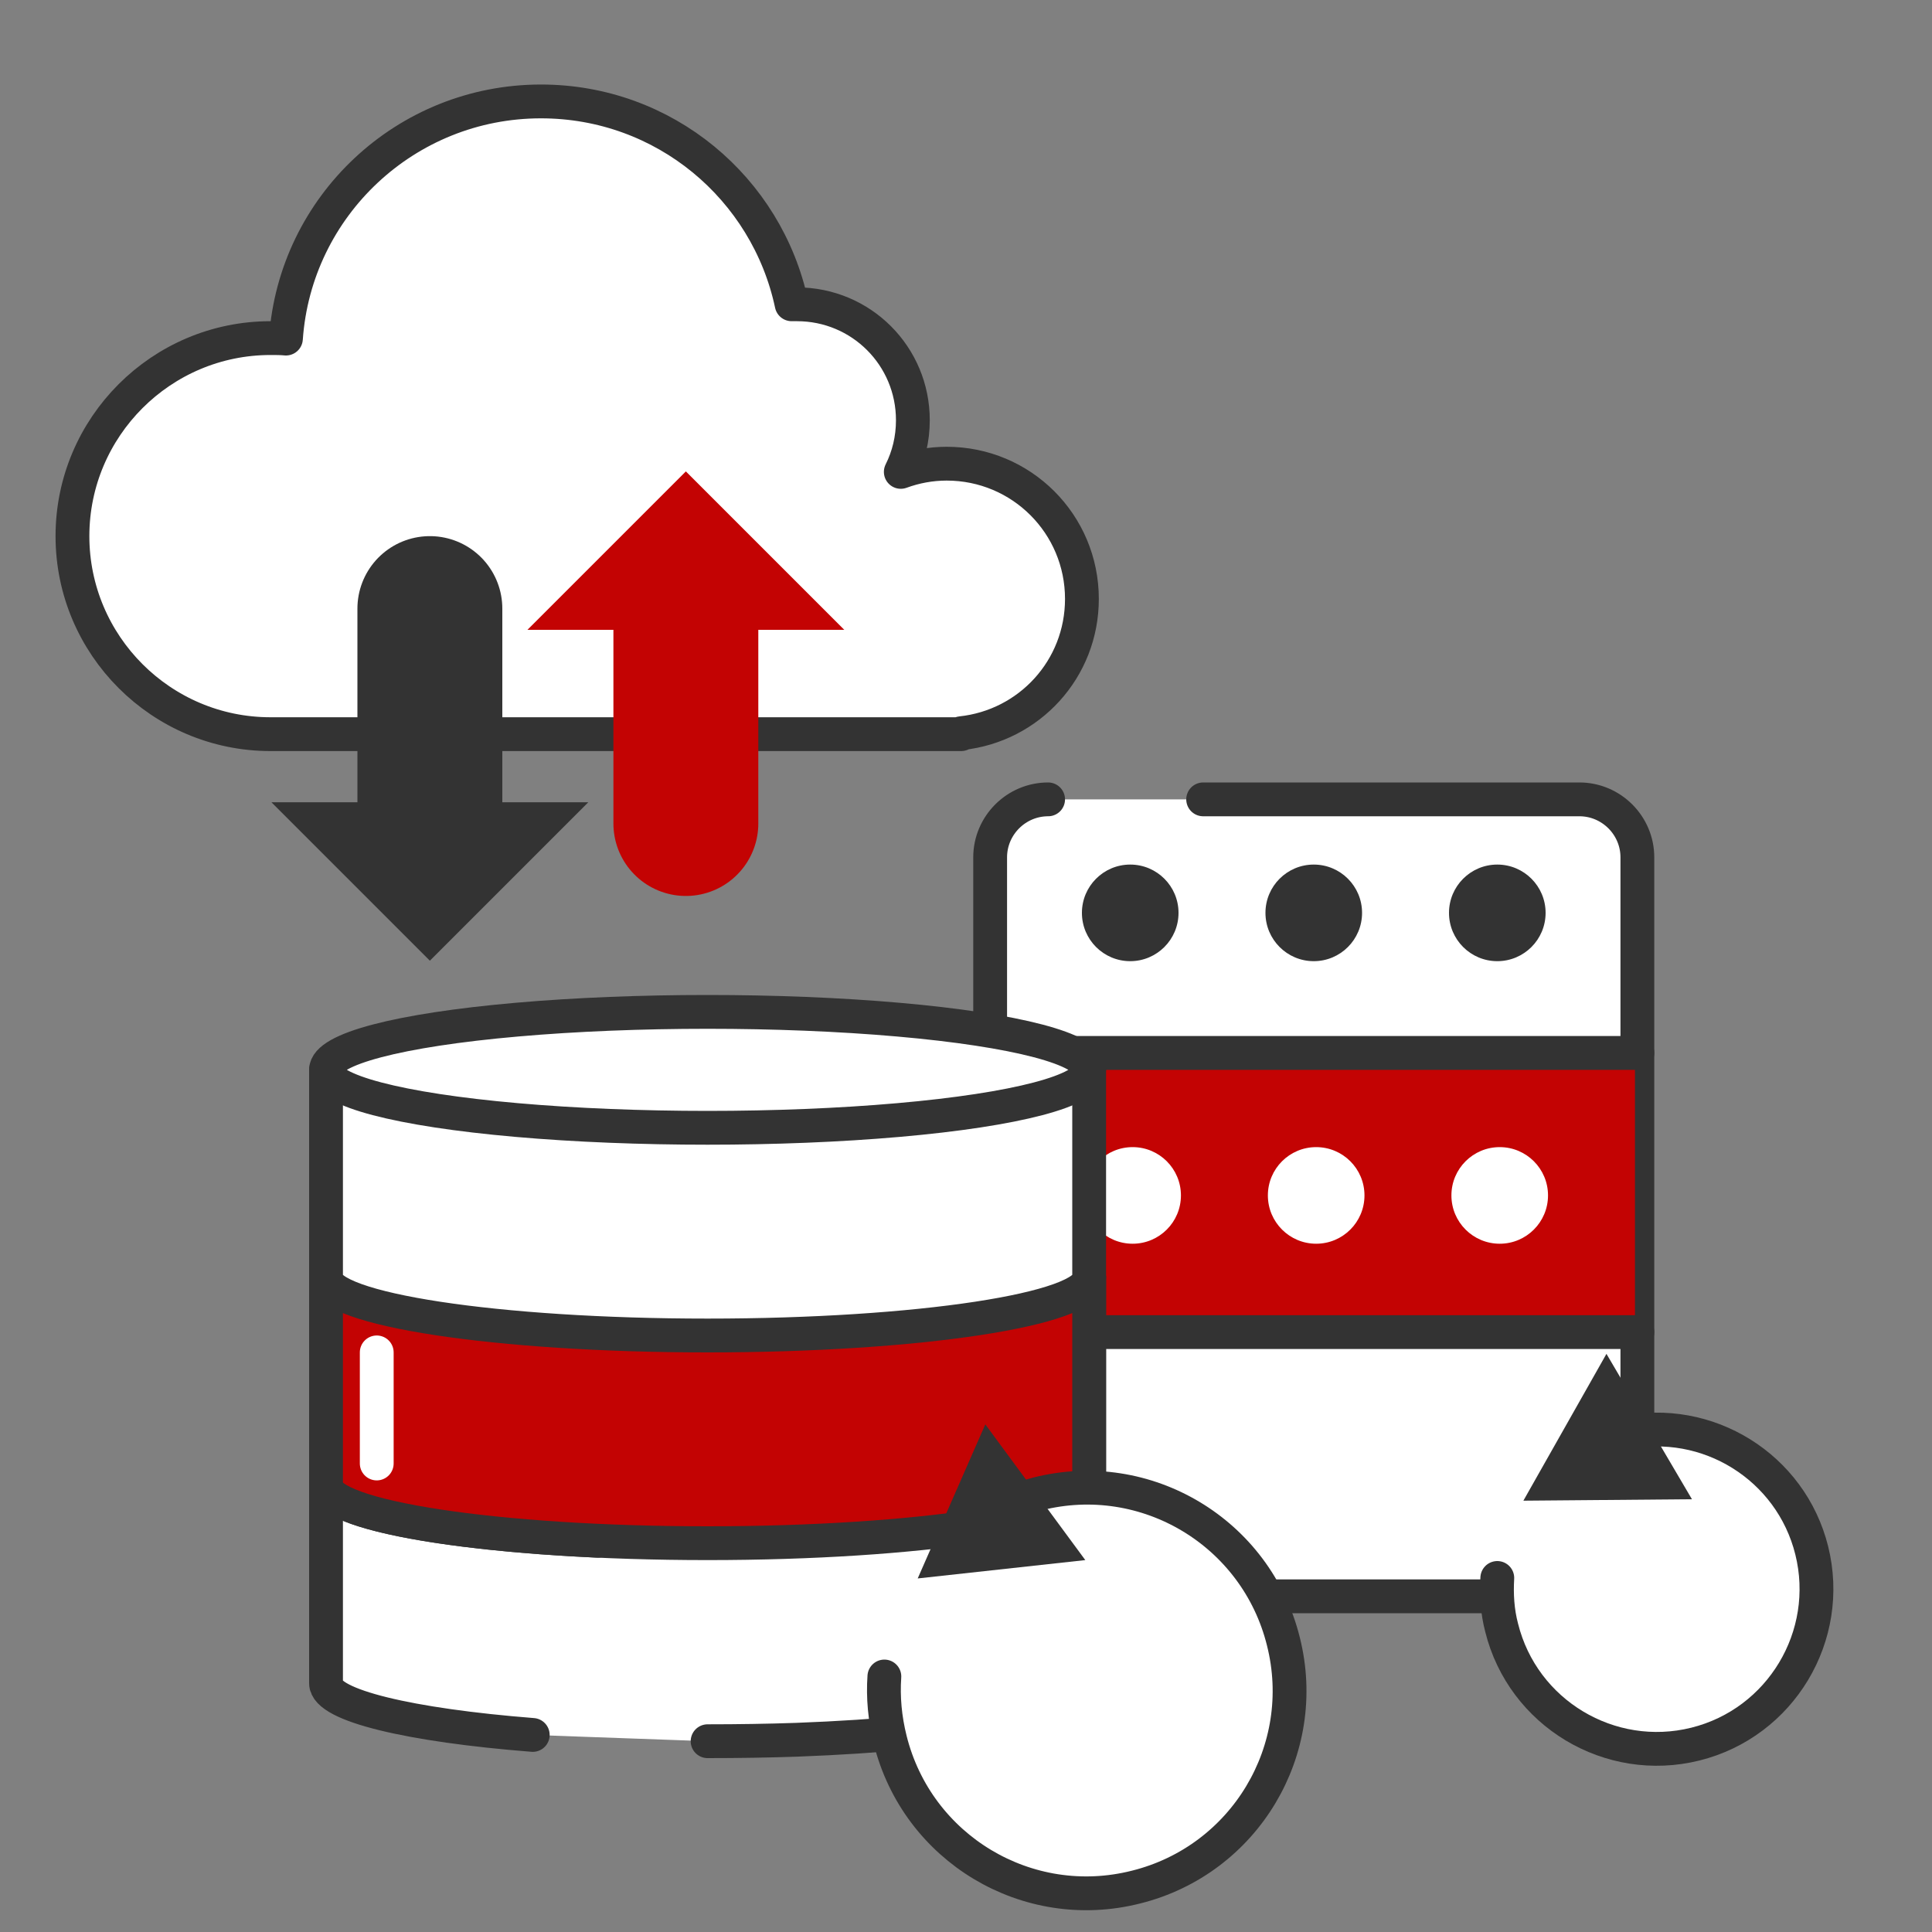 <?xml version="1.0" encoding="utf-8"?>
<!-- Generator: Adobe Illustrator 26.0.3, SVG Export Plug-In . SVG Version: 6.00 Build 0)  -->
<svg version="1.1" id="Backup03" xmlns="http://www.w3.org/2000/svg" xmlns:xlink="http://www.w3.org/1999/xlink" x="0px" y="0px"
	 width="400px" height="400px" viewBox="0 0 400 400" style="enable-background:new 0 0 400 400;" xml:space="preserve">
<rect x="0" y="0" width="400" height="400" fill="#808080" stroke="none"/>
<style type="text/css">
	.st0{fill:#FFFFFF;stroke:#333333;stroke-width:7;stroke-linecap:round;stroke-linejoin:round;stroke-miterlimit:10;}
	.st1{fill:#C30303;}
	.st2{fill:#FFFFFF;}
	.st3{fill:none;stroke:#333333;stroke-width:7;stroke-linecap:round;stroke-linejoin:round;}
	.st4{fill:#333333;}
	.st5{fill:none;stroke:#333333;stroke-width:30;stroke-linecap:round;stroke-linejoin:round;}
	.st6{fill:none;stroke:#C30303;stroke-width:30;stroke-linecap:round;stroke-linejoin:round;}
	.st7{fill:#C30303;stroke:#333333;stroke-width:7;stroke-linecap:round;stroke-linejoin:round;stroke-miterlimit:10;}
	.st8{fill:none;stroke:#FFFFFF;stroke-width:7;stroke-linecap:round;stroke-linejoin:round;stroke-miterlimit:10;}
</style>
<g id="server">
	<g id="Ebene_7_Kopie">
		<path class="st0" d="M217,165.5c-6.6,0-12,5.4-12,12v141c0,6.6,5.4,12,12,12h110c6.6,0,12-5.4,12-12v-141c0-6.6-5.4-12-12-12
			h-77.9"/>
		<rect x="204.5" y="218" class="st1" width="134" height="57.3"/>
		<line class="st0" x1="205" y1="218" x2="339" y2="218"/>
		<line class="st0" x1="339" y1="275.8" x2="225" y2="275.8"/>
	</g>
	<g>
		<path class="st2" d="M310,326.7c-0.2,3.4,0,6.9,0.9,10.3c4.4,17.7,22.4,28.5,40.1,24.1c17.7-4.4,28.5-22.4,24.1-40.1
			c-4.4-17.7-22.4-28.5-40.1-24.1c-8.3,2.1-15.1,7.2-19.5,13.8"/>
		<g>
			<path class="st3" d="M310,326.7c-0.2,3.4,0,6.9,0.9,10.3c4.4,17.7,22.4,28.5,40.1,24.1c17.7-4.4,28.5-22.4,24.1-40.1
				c-4.3-17.3-21.6-28-38.9-24.3"/>
			<g>
				<polygon class="st4" points="332.6,280.3 315.4,310.7 350.3,310.4 				"/>
			</g>
		</g>
	</g>
	<circle class="st4" cx="234" cy="189" r="10"/>
	<circle class="st4" cx="272" cy="189" r="10"/>
	<circle class="st4" cx="310" cy="189" r="10"/>
	<circle class="st2" cx="234.5" cy="247.5" r="10"/>
	<circle class="st2" cx="272.5" cy="247.5" r="10"/>
	<circle class="st2" cx="310.5" cy="247.5" r="10"/>
</g>
<g id="cloud">
	<path class="st0" d="M224,124c0-15.5-12.5-28-28-28c-3.3,0-6.5,0.6-9.5,1.7c1.6-3.2,2.5-6.8,2.5-10.7c0-13.3-10.7-24-24-24
		c-0.4,0-0.8,0-1.1,0c-5.1-24-26.3-42-51.9-42c-28,0-50.9,21.7-52.8,49.1c-1-0.1-2.1-0.1-3.2-0.1c-22.6,0-41,18.4-41,41
		s18.4,41,41,41h143v-0.2C213.1,150.3,224,138.5,224,124z"/>
	<g>
		<g>
			<line class="st5" x1="89" y1="170.5" x2="89" y2="126"/>
			<g>
				<polygon class="st4" points="56.2,166.1 121.8,166.1 89,198.9 				"/>
			</g>
		</g>
	</g>
	<g>
		<g>
			<line class="st6" x1="142" y1="170.5" x2="142" y2="126"/>
			<g>
				<polygon class="st1" points="109.2,130.4 174.8,130.4 142,97.6 				"/>
			</g>
		</g>
	</g>
</g>
<g id="database">
	<path class="st0" d="M146.5,360.5c6.3,0,12.5-0.1,18.4-0.3c34.8-1.3,60.6-6,60.6-11.7v-43h-158v43c0,4.6,17.4,8.7,42.8,10.7"/>
	<path class="st0" d="M225.5,307.5v-43h-158v43c0,5.4,23.7,10,56.2,11.5"/>
	<path class="st7" d="M67.5,264.5v43c0,6.6,35.4,12,79,12s79-5.4,79-12v-43H67.5z"/>
	<path class="st0" d="M67.5,221.5v43c0,6.6,35.4,12,79,12s79-5.4,79-12v-43H67.5z"/>
	<ellipse class="st0" cx="146.5" cy="221.5" rx="79" ry="12"/>
	<line class="st8" x1="78" y1="280" x2="78" y2="303"/>
	<g id="Ebene_4">
		<g>
			<path class="st2" d="M183.1,347.1c-0.3,4.3,0.1,8.7,1.2,13.1c5.6,22.5,28.4,36.2,50.9,30.5c22.5-5.6,36.2-28.4,30.5-50.9
				c-5.6-22.5-28.4-36.2-50.9-30.5c-10.6,2.7-19.2,9.1-24.8,17.6"/>
			<g>
				<path class="st3" d="M183.1,347.1c-0.3,4.3,0.1,8.7,1.2,13.1c5.6,22.5,28.4,36.2,50.9,30.5c22.5-5.6,36.2-28.4,30.5-50.9
					c-5.6-22.5-28.4-36.2-50.9-30.5c-1.8,0.5-3.6,1-5.3,1.7"/>
				<g>
					<polygon class="st4" points="204,294.9 190,326.8 224.7,323 					"/>
				</g>
			</g>
		</g>
	</g>
</g>
</svg>
